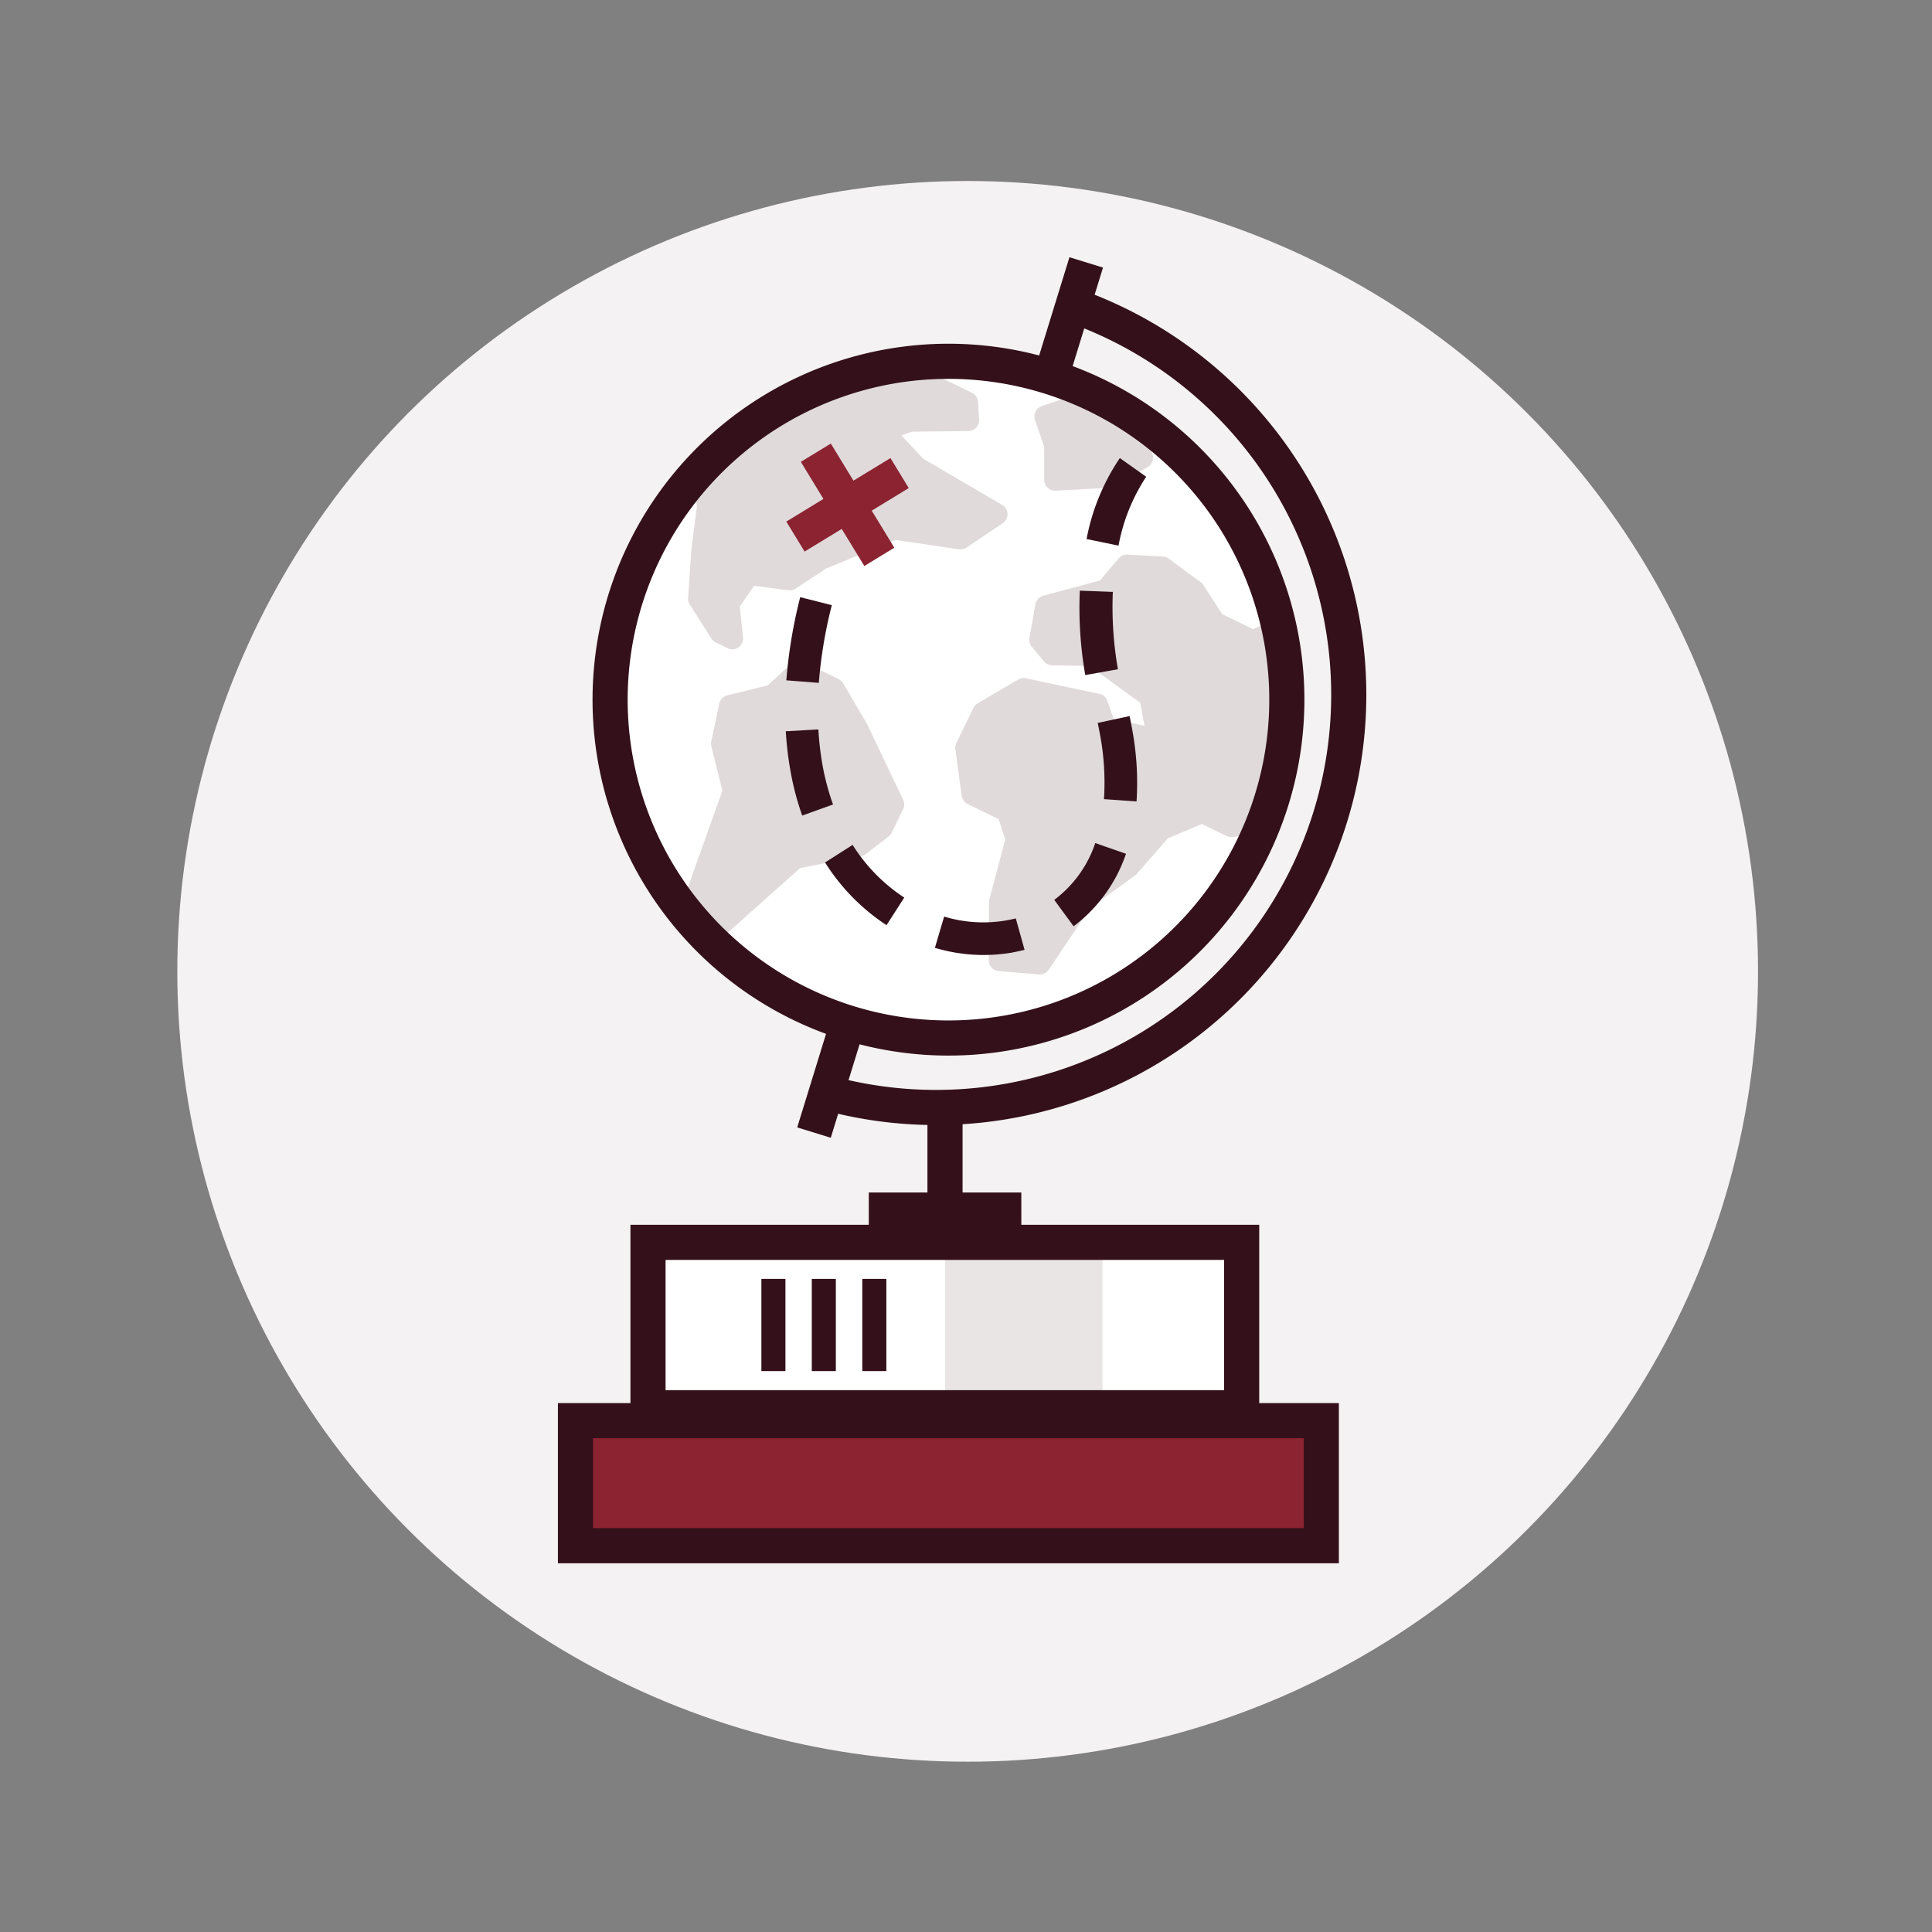 <svg xmlns="http://www.w3.org/2000/svg" viewBox="0 0 220 220"><rect x="0" y="0" width="220" height="220" fill="#808080" stroke="none"/><defs><style>.cls-1{fill:#f4f2f3;}.cls-10,.cls-2,.cls-5,.cls-6,.cls-9{fill:none;}.cls-2,.cls-6,.cls-9{stroke:#34111a;}.cls-10,.cls-2,.cls-9{stroke-miterlimit:10;}.cls-10,.cls-2,.cls-6{stroke-width:4px;}.cls-3{fill:#fff;}.cls-4{fill:#e0dadb;}.cls-5{stroke:#e0dadb;stroke-width:2.47px;}.cls-5,.cls-6{stroke-linecap:round;stroke-linejoin:round;}.cls-7{fill:#8b2331;}.cls-8{fill:#e9e5e5;}.cls-9{stroke-width:2.74px;}.cls-10{stroke:#8b2331;}.cls-11{fill:#34111a;}</style></defs><title>Artboard 65</title><g id="Layer_1" data-name="Layer 1"><circle class="cls-1" cx="110.19" cy="110.61" r="90"/><line class="cls-2" x1="116.3" y1="137.79" x2="98.93" y2="137.79"/><path class="cls-3" d="M142.28,96.1a38.54,38.54,0,1,1-17.84-51.5A38.54,38.54,0,0,1,142.28,96.1Z"/><polygon class="cls-4" points="80.58 105.73 89.62 97.67 96.89 96.25 99.52 94.23 100.81 91.57 96.73 83 94.03 78.39 90.03 76.45 87.08 79.14 82.19 80.33 81.29 84.66 82.63 90.06 78.46 101.74 80.58 105.73"/><polygon class="cls-4" points="104.36 53.22 100.44 49.04 103.63 47.92 110.26 47.85 110.14 45.84 105.16 43.42 98.78 42.27 88.29 46.58 80.1 53.09 80.6 57.68 79.95 62.79 79.59 68.18 82.05 72.05 83.38 72.7 82.97 68.74 85.28 65.38 89.93 65.99 93.48 63.65 101.79 60.21 109.37 61.33 113.49 58.56 104.36 53.22"/><polygon class="cls-4" points="120.14 54.64 120.13 50.63 119.02 47.42 122.22 46.31 128.42 48.65 130.07 52.12 126.34 54.31 120.14 54.64"/><path class="cls-4" d="M145.69,71.72l-3,1.27-4.31-2.09L136,67.28l-3.64-2.68-4-.21L126,67.19,119.12,69l-.68,3.84,1.38,1.66,4.65.07,6.5,4.71.9,4.92-6-1.25-1-2.76-8.38-1.77L112,81.16l-1.94,4,.72,5.3,4,1.94,1,3.17-1.91,7.2,0,6.58,4.57.39,4.81-7.19,5.3-3.83,3.74-4.28,4.64-2,3.31,1.6,3.86-.46s1.76-3.61,2.38-11.15C147,75.65,145.69,71.72,145.69,71.72Z"/><polygon class="cls-5" points="81.5 105.77 90.54 97.7 97.81 96.29 100.44 94.27 101.73 91.61 97.65 83.04 94.94 78.43 90.95 76.49 88 79.18 83.11 80.38 82.2 84.69 83.55 90.1 79.38 101.78 81.5 105.77"/><polyline class="cls-5" points="98.78 42.27 105.16 43.42 110.14 45.84 110.26 47.85 103.63 47.92 100.44 49.04 104.36 53.22 113.49 58.56 109.37 61.33 101.79 60.21 93.48 63.65 89.93 65.99 85.28 65.38 82.97 68.74 83.38 72.7 82.05 72.05 79.59 68.18 79.95 62.79 80.6 57.68 80.27 54.64"/><polygon class="cls-5" points="120.14 54.64 120.13 50.63 119.02 47.42 122.22 46.31 128.42 48.65 130.07 52.12 126.34 54.31 120.14 54.64"/><polyline class="cls-5" points="145.69 71.72 142.65 72.99 138.34 70.9 135.98 67.28 132.34 64.6 128.32 64.39 125.95 67.19 119.12 69.03 118.44 72.86 119.82 74.53 124.47 74.6 130.97 79.31 131.87 84.23 125.89 82.98 124.94 80.22 116.56 78.45 111.95 81.16 110.01 85.16 110.73 90.45 114.72 92.39 115.76 95.56 113.85 102.76 113.83 109.34 118.4 109.73 123.21 102.54 128.51 98.71 132.25 94.43 136.89 92.48 140.2 94.08 143.53 93.69"/><path class="cls-6" d="M142.66,96.51A38.53,38.53,0,1,1,124.81,45,38.53,38.53,0,0,1,142.66,96.51Z"/><line class="cls-2" x1="96.51" y1="116.58" x2="92.69" y2="128.97"/><line class="cls-2" x1="107.61" y1="138.89" x2="107.61" y2="127.17"/><path class="cls-2" d="M93.7,124.31a47,47,0,0,0,27.74-89.79"/><line class="cls-2" x1="123.69" y1="29.88" x2="119.87" y2="42.27"/><rect class="cls-7" x="100.87" y="126.42" width="14.24" height="84.93" transform="translate(276.88 60.9) rotate(90)"/><rect class="cls-2" x="100.87" y="126.42" width="14.24" height="84.93" transform="translate(276.88 60.9) rotate(90)"/><rect class="cls-3" x="98.75" y="117.08" width="17.68" height="67.6" transform="translate(258.47 43.3) rotate(90)"/><rect class="cls-8" x="107.61" y="141.78" width="17.94" height="17.94" transform="translate(267.33 34.18) rotate(90)"/><rect class="cls-2" x="98.17" y="117.08" width="18.83" height="67.6" transform="translate(258.47 43.3) rotate(90)"/><line class="cls-9" x1="99.56" y1="145.63" x2="99.56" y2="156.13"/><line class="cls-9" x1="93.81" y1="145.63" x2="93.81" y2="156.13"/><line class="cls-9" x1="88.07" y1="145.63" x2="88.07" y2="156.13"/><line class="cls-10" x1="92.9" y1="51.55" x2="100.13" y2="63.41"/><line class="cls-10" x1="102.44" y1="53.87" x2="90.58" y2="61.1"/><path class="cls-11" d="M115.25,108.47a19.22,19.22,0,0,1-8.79-.54l1.05-3.56a15.32,15.32,0,0,0,8.16.21l1,3.58C116.17,108.28,115.71,108.38,115.25,108.47Zm7-3-2.2-3A13.41,13.41,0,0,0,124.72,96l3.5,1.22A17.27,17.27,0,0,1,122.24,105.49Zm-21.3-.12a23.48,23.48,0,0,1-7-7.14l3.14-2a19.66,19.66,0,0,0,5.88,6Zm28.48-14.09L125.71,91a29.37,29.37,0,0,0-.45-7.35c-.08-.44-.17-.88-.26-1.33l3.63-.78c.1.49.2,1,.28,1.45A33.1,33.1,0,0,1,129.42,91.28ZM91.35,92.87A31.24,31.24,0,0,1,90,87.71a37.18,37.18,0,0,1-.52-4.44l3.71-.21a34,34,0,0,0,.46,4,28.1,28.1,0,0,0,1.21,4.55Zm32.23-16v0a44.59,44.59,0,0,1-.62-9.61l3.76.14a41.11,41.11,0,0,0,.58,8.81Zm-30.34.89-3.7-.29A56.65,56.65,0,0,1,91.12,68l3.6.91A52.18,52.18,0,0,0,93.24,77.75Zm34.13-15.63-3.64-.75a24.5,24.5,0,0,1,3.79-9.22l3,2.13A21.23,21.23,0,0,0,127.37,62.12Z"/></g></svg>